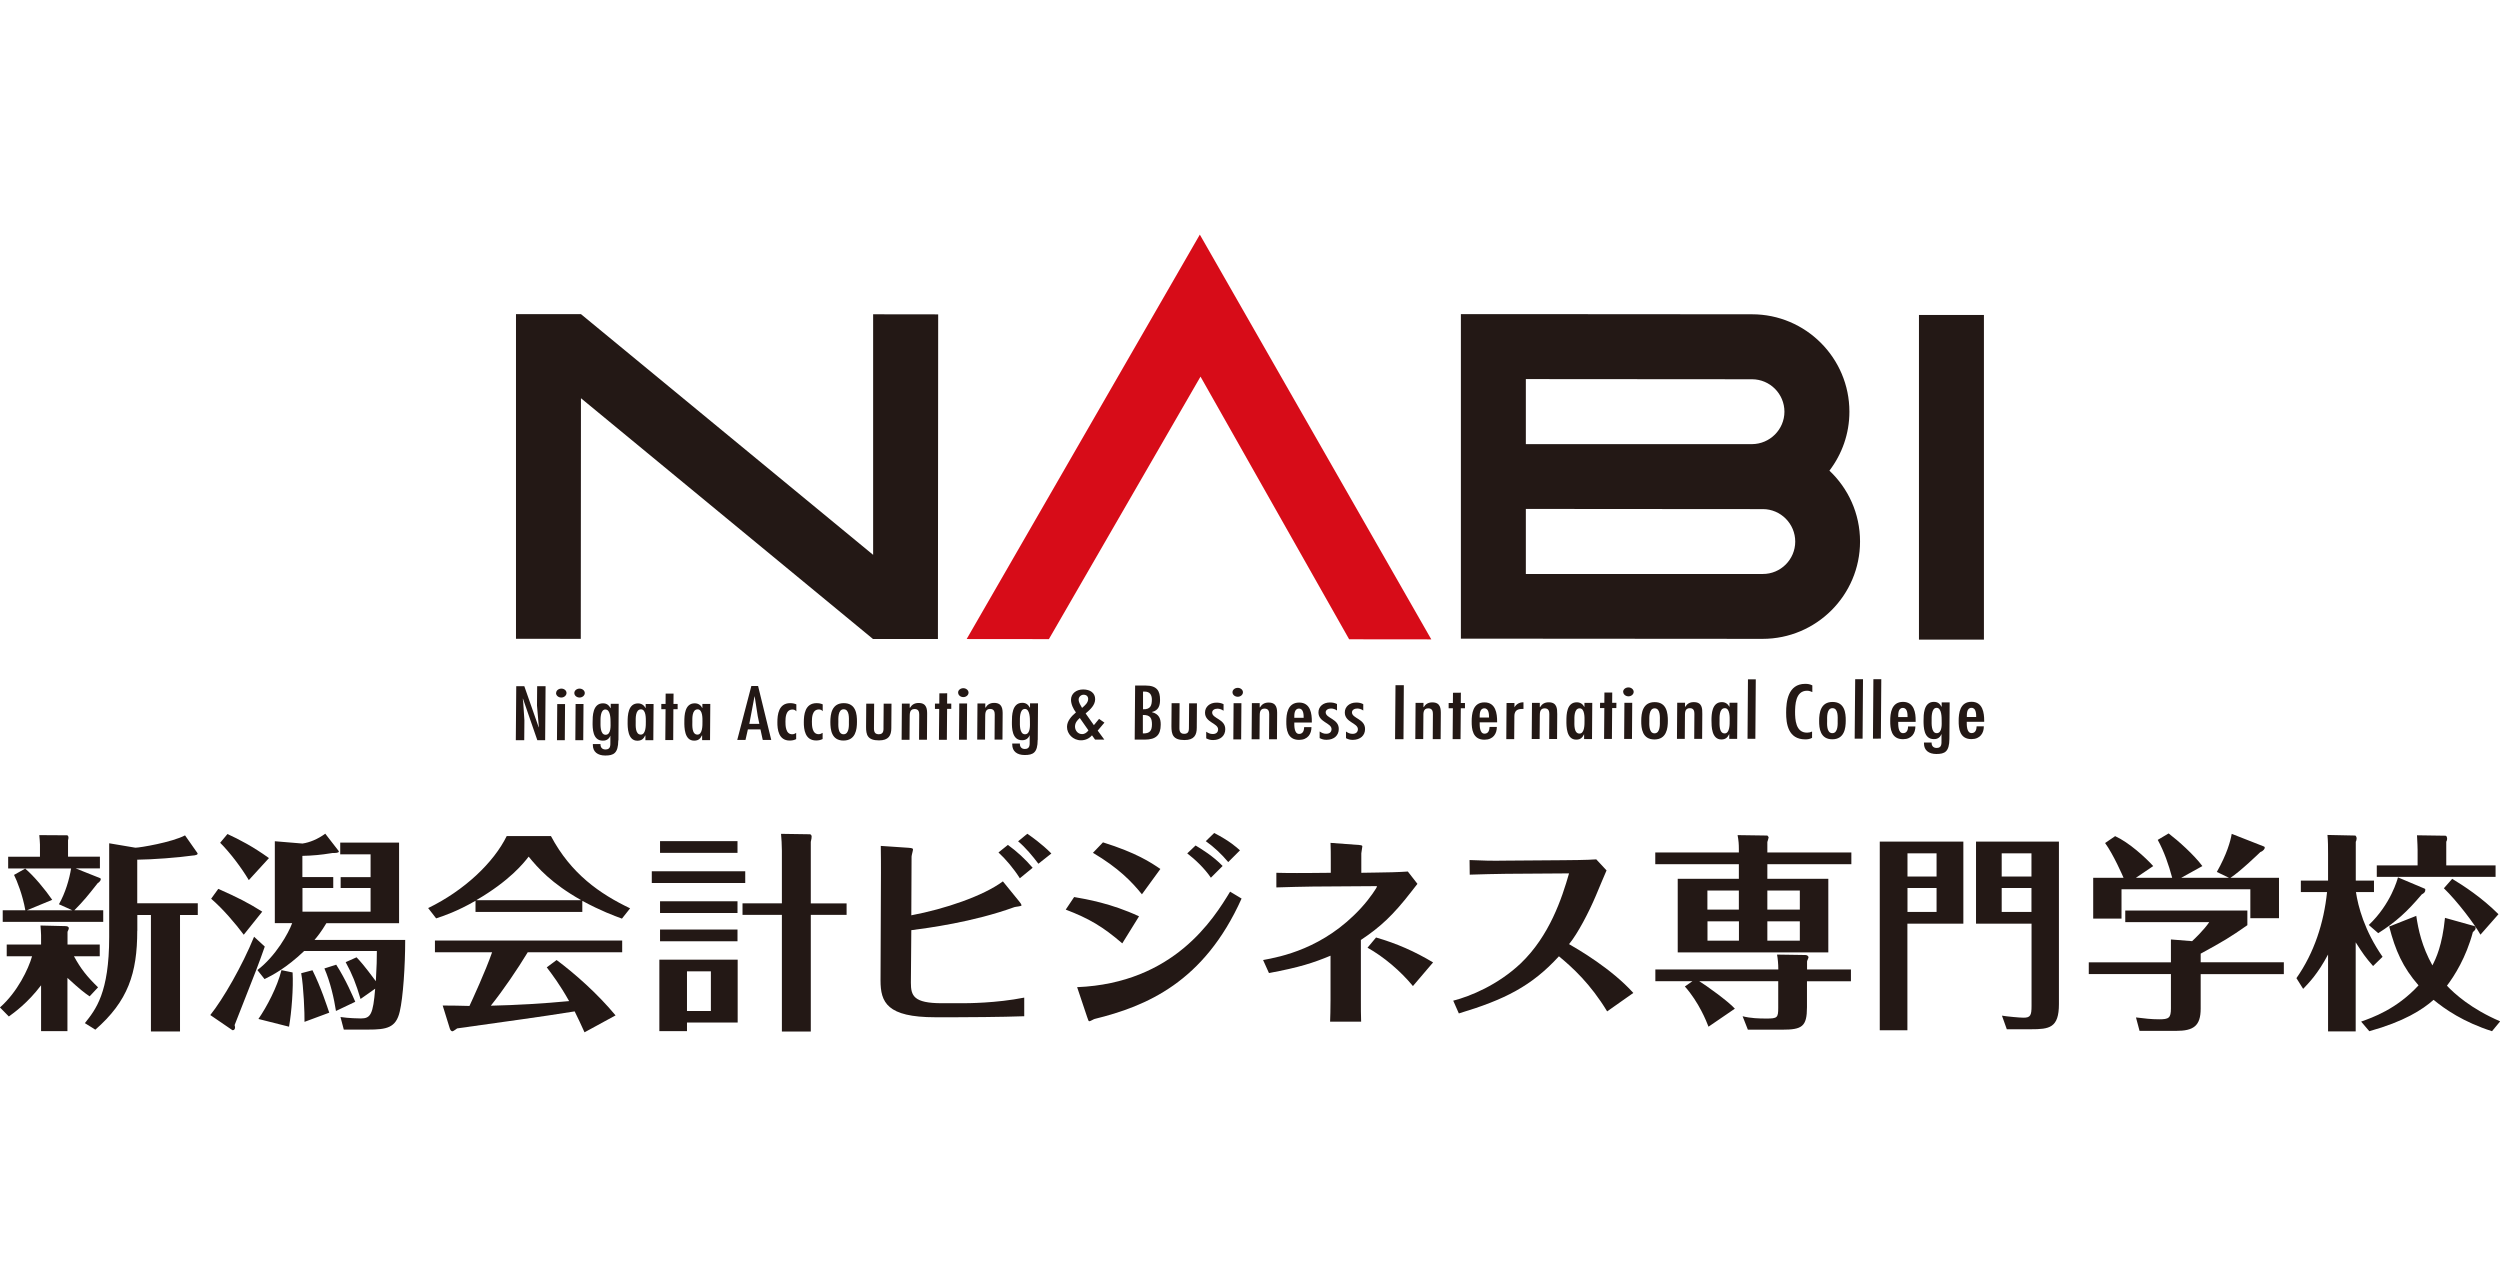<?xml version="1.0" encoding="UTF-8"?>
<svg id="_レイヤー_1" data-name="レイヤー 1" xmlns="http://www.w3.org/2000/svg" width="294" height="150" viewBox="0 0 294 150">
  <defs>
    <style>
      .cls-1 {
        fill: #231815;
      }

      .cls-1, .cls-2 {
        stroke-width: 0px;
      }

      .cls-2 {
        fill: #d70c18;
      }
    </style>
  </defs>
  <g>
    <polygon class="cls-1" points="61.53 82.59 61.67 84.72 61.65 87.05 60.66 87.05 60.71 80.7 61.66 80.7 63.35 85.53 63.37 85.51 63.15 82.97 63.17 80.7 64.16 80.7 64.11 87.05 63.19 87.05 61.5 82.16 61.48 82.18 61.53 82.59"/>
    <path class="cls-1" d="M65.4,81.5c0-.29.28-.52.62-.52.33,0,.61.23.6.52,0,.29-.29.53-.61.53-.35,0-.62-.24-.62-.53M66.43,87.05h-.93s.03-4.25.03-4.25h.92s-.03,4.25-.03,4.25Z"/>
    <path class="cls-1" d="M67.54,81.5c0-.29.28-.52.62-.52.32,0,.61.23.61.52,0,.3-.29.53-.61.53-.34,0-.62-.23-.62-.53M68.58,87.05h-.92s.03-4.26.03-4.26h.93s-.03,4.26-.03,4.26Z"/>
    <path class="cls-1" d="M72.71,87.07c-.01,1.52-.55,1.78-1.53,1.78-.9,0-1.46-.44-1.46-1.23v-.12h.9c-.02.3.12.64.59.64.62,0,.57-.52.57-.9v-.71s-.01,0-.01,0c-.13.35-.44.59-.89.57-1.18,0-1.2-1.44-1.19-2.16,0-.68,0-2.22,1.21-2.23.49,0,.71.24.9.57l.02-.02v-.49s.94,0,.94,0l-.03,4.29M71.21,83.43c-.64,0-.59,1.16-.59,1.47,0,.32-.07,1.51.6,1.51.67,0,.58-1.12.58-1.46,0-.35.01-1.51-.59-1.51"/>
    <path class="cls-1" d="M75.9,86.49h-.02c-.19.37-.39.61-.92.62-1.15,0-1.16-1.56-1.15-2.25,0-.71.05-2.14,1.22-2.14.43,0,.72.23.88.54h.02v-.47s.93,0,.93,0l-.03,4.26h-.93s0-.55,0-.55M75.95,84.9c0-.34.05-1.48-.57-1.48-.69,0-.62,1.14-.62,1.48,0,.36-.09,1.49.6,1.49.62,0,.59-1.16.59-1.49"/>
    <polygon class="cls-1" points="79.21 81.57 79.2 82.78 79.69 82.78 79.69 83.4 79.19 83.4 79.17 87.03 78.24 87.03 78.27 83.4 77.77 83.4 77.77 82.78 78.27 82.78 78.28 81.57 79.21 81.57"/>
    <path class="cls-1" d="M82.57,86.48h-.02c-.19.37-.39.62-.92.62-1.15,0-1.16-1.56-1.15-2.25,0-.71.04-2.14,1.22-2.14.43,0,.72.23.88.54h.02v-.47s.93,0,.93,0l-.03,4.26h-.93s0-.55,0-.55M82.61,84.9c0-.34.05-1.48-.57-1.48-.69,0-.62,1.14-.62,1.48,0,.35-.09,1.49.6,1.49.62,0,.59-1.15.59-1.49"/>
    <path class="cls-1" d="M89.15,80.67l1.55,6.35h-1s-.27-1.24-.27-1.24h-1.48s-.28,1.24-.28,1.24h-.97s1.66-6.35,1.66-6.35h.78ZM89.11,84.21l-.36-2.31h-.02l-.61,3.23h1.18s-.19-.92-.19-.92Z"/>
    <path class="cls-1" d="M93.65,83.64h-.02c-.1-.13-.22-.19-.43-.2-.8,0-.83.96-.83,1.42,0,.43,0,1.49.79,1.49.21,0,.32-.07.47-.16v.73c-.24.12-.48.17-.76.17-1.31,0-1.46-1.31-1.45-2.16,0-.88.14-2.23,1.49-2.24.28,0,.49.04.74.14v.8Z"/>
    <path class="cls-1" d="M96.76,83.63h-.02c-.1-.13-.23-.19-.43-.2-.8,0-.83.96-.83,1.42,0,.43,0,1.49.79,1.49.2,0,.32-.07.47-.16v.73c-.24.12-.48.17-.76.17-1.31,0-1.46-1.31-1.45-2.15,0-.88.13-2.23,1.49-2.24.27,0,.49.04.73.14v.8Z"/>
    <path class="cls-1" d="M97.65,84.9c0-.93.17-2.21,1.58-2.21,1.42,0,1.56,1.28,1.55,2.21,0,.89-.16,2.18-1.58,2.19-1.42,0-1.55-1.29-1.55-2.18M99.83,84.89c0-.34.1-1.48-.61-1.48-.71,0-.63,1.15-.63,1.48,0,.31-.1,1.46.61,1.46.71,0,.63-1.15.63-1.46"/>
    <path class="cls-1" d="M102.8,82.75l-.02,2.66c0,.38-.07.94.56.94.62,0,.56-.52.56-.89l.02-2.71h.92l-.02,2.87c0,.88-.32,1.45-1.45,1.45-1.35,0-1.53-.65-1.52-1.62l.02-2.7h.93Z"/>
    <path class="cls-1" d="M107,83.23h.02c.21-.35.52-.56,1.01-.56.98,0,1.01.75,1,1.4l-.02,2.92h-.93l.02-2.94c0-.3-.05-.67-.55-.67-.61,0-.56.6-.57.96l-.02,2.66h-.93l.03-4.26h.92s0,.49,0,.49Z"/>
    <polygon class="cls-1" points="111.39 81.53 111.38 82.74 111.87 82.74 111.87 83.36 111.38 83.36 111.35 87 110.42 87 110.45 83.37 109.95 83.37 109.95 82.74 110.46 82.74 110.47 81.54 111.39 81.53"/>
    <path class="cls-1" d="M112.67,81.45c0-.29.28-.52.62-.52.32,0,.61.24.61.52,0,.3-.29.53-.61.53-.34,0-.62-.24-.61-.53M113.7,86.99h-.92s.03-4.26.03-4.26h.92l-.03,4.26Z"/>
    <path class="cls-1" d="M115.88,83.22h.02c.21-.35.52-.56,1.01-.56.98,0,1.01.75,1,1.4l-.02,2.92h-.93l.02-2.94c0-.29-.05-.67-.55-.67-.61,0-.56.6-.57.96l-.02,2.65h-.92s.03-4.25.03-4.25h.92v.49Z"/>
    <path class="cls-1" d="M122.03,87.01c0,1.52-.54,1.78-1.53,1.78-.9,0-1.46-.44-1.46-1.23v-.12h.9c-.02.3.12.64.58.64.62,0,.57-.52.57-.9v-.71s-.01,0-.01,0c-.13.35-.44.59-.89.58-1.18,0-1.2-1.44-1.19-2.17,0-.68,0-2.22,1.21-2.23.49,0,.71.24.9.57l.02-.02v-.49h.94l-.03,4.29M120.53,83.37c-.64,0-.59,1.16-.59,1.47,0,.32-.07,1.51.6,1.51.67,0,.58-1.12.58-1.47,0-.35.01-1.51-.59-1.51"/>
    <path class="cls-1" d="M128.41,86.48c-.31.37-.78.58-1.28.58-.95,0-1.66-.76-1.65-1.58,0-.68.5-1.24,1.05-1.7-.32-.42-.58-.98-.58-1.49,0-.7.59-1.21,1.43-1.21.83,0,1.41.41,1.41,1.14,0,.7-.57,1.22-1.12,1.68l.97,1.38.61-.74.63.44-.79.94.78,1.06h-1.09l-.35-.49M127.97,82.21c0-.29-.18-.51-.54-.51-.34,0-.58.29-.58.56,0,.36.23.68.4.99.34-.29.71-.6.72-1.05M126.99,84.43c-.34.3-.56.58-.57,1.01,0,.45.32.89.83.89.33,0,.57-.19.75-.44l-1.02-1.46Z"/>
    <path class="cls-1" d="M133.44,86.97l.05-6.35h1.23c1.34,0,1.71.63,1.7,1.7,0,.62-.16,1.23-.95,1.41v.02c.85.23,1.04.78,1.03,1.49-.01,1.17-.52,1.74-1.89,1.74h-1.18M134.59,81.33h-.17v2.08c.9.03,1.03-.46,1.04-1.13,0-.5-.19-.96-.87-.95M134.39,86.25c.86.03,1.07-.35,1.08-1.05,0-.7-.16-1.14-1.07-1.12v2.17Z"/>
    <path class="cls-1" d="M138.72,82.71l-.02,2.66c0,.38-.07.93.56.93.62,0,.55-.51.56-.89l.02-2.7h.92s-.02,2.87-.02,2.87c0,.88-.32,1.45-1.45,1.45-1.35,0-1.53-.65-1.53-1.62l.02-2.71h.93Z"/>
    <path class="cls-1" d="M143.86,83.57c-.17-.14-.46-.23-.68-.23-.35,0-.63.17-.63.46.01.72,1.55.75,1.54,1.96,0,.75-.55,1.27-1.43,1.27-.33,0-.53-.06-.81-.2v-.78c.24.16.46.27.77.27.41,0,.62-.21.63-.54,0-.75-1.55-.8-1.54-1.98,0-.67.55-1.17,1.34-1.17.32,0,.57.05.84.18v.75Z"/>
    <path class="cls-1" d="M144.94,81.41c0-.29.28-.52.62-.52.33,0,.61.23.61.52,0,.3-.29.53-.61.53-.34,0-.62-.24-.62-.53M145.97,86.95h-.93s.03-4.25.03-4.25h.92s-.03,4.25-.03,4.25Z"/>
    <path class="cls-1" d="M148.16,83.18h.02c.21-.35.52-.56,1.01-.56.98,0,1.01.75,1,1.4l-.02,2.92h-.93s.02-2.94.02-2.94c0-.3-.06-.67-.55-.67-.61,0-.56.6-.57.96l-.02,2.65h-.93s.03-4.25.03-4.25h.92s0,.49,0,.49Z"/>
    <path class="cls-1" d="M152.21,84.98c0,.35-.03,1.33.57,1.33.49,0,.58-.47.59-.8h.86c0,.78-.42,1.5-1.46,1.5-1.39,0-1.51-1.26-1.5-2.16,0-.87.14-2.22,1.51-2.23,1.35,0,1.5,1.35,1.49,2.22v.13h-2.05M153.31,84.41c0-.33,0-1.08-.55-1.08-.58,0-.55.75-.55,1.08h1.1Z"/>
    <path class="cls-1" d="M157.22,83.55c-.18-.14-.46-.23-.69-.23-.34,0-.63.17-.63.45.01.72,1.55.75,1.54,1.96,0,.75-.55,1.27-1.44,1.27-.33,0-.53-.06-.81-.2v-.78c.24.16.46.27.77.27.41,0,.62-.21.63-.54,0-.75-1.55-.8-1.54-1.98,0-.67.55-1.16,1.34-1.16.32,0,.57.05.84.18v.75Z"/>
    <path class="cls-1" d="M160.31,83.55c-.18-.14-.46-.23-.69-.23-.34,0-.63.17-.63.46.01.72,1.55.75,1.54,1.96,0,.75-.55,1.26-1.44,1.27-.32,0-.53-.06-.8-.2v-.78c.24.16.46.27.77.27.4,0,.62-.21.63-.54,0-.75-1.55-.8-1.54-1.98,0-.67.55-1.16,1.34-1.16.32,0,.57.05.83.19v.75Z"/>
    <polygon class="cls-1" points="165.05 86.93 164.06 86.93 164.11 80.58 165.09 80.58 165.05 86.93"/>
    <path class="cls-1" d="M167.41,83.16h.02c.21-.35.52-.56,1.01-.56.98,0,1.01.75,1,1.4l-.02,2.92h-.93s.02-2.94.02-2.94c0-.3-.05-.68-.55-.68-.61,0-.57.6-.57.96l-.02,2.65h-.93s.03-4.25.03-4.25h.93s0,.49,0,.49Z"/>
    <polygon class="cls-1" points="171.8 81.46 171.79 82.67 172.28 82.67 172.28 83.29 171.79 83.29 171.76 86.92 170.83 86.92 170.86 83.29 170.36 83.29 170.36 82.67 170.86 82.67 170.87 81.47 171.8 81.46"/>
    <path class="cls-1" d="M174.01,84.95c0,.35-.03,1.33.57,1.33.49,0,.58-.46.59-.79h.86c0,.78-.42,1.5-1.46,1.5-1.39,0-1.51-1.26-1.5-2.16,0-.87.13-2.23,1.5-2.23,1.35,0,1.49,1.35,1.49,2.22v.13h-2.05M175.11,84.38c0-.33,0-1.08-.55-1.08-.58,0-.55.75-.55,1.08h1.1Z"/>
    <path class="cls-1" d="M178.08,83.18h.02c.22-.37.55-.59,1.06-.59v.78s-.16,0-.16,0c-.69,0-.91.33-.91.87l-.02,2.68h-.93s.03-4.25.03-4.25h.93s0,.52,0,.52Z"/>
    <path class="cls-1" d="M181.1,83.15h.02c.21-.35.52-.56,1.01-.56.98,0,1,.75,1,1.4l-.02,2.92h-.93s.02-2.94.02-2.94c0-.29-.06-.67-.55-.67-.61,0-.56.6-.57.96l-.02,2.65h-.93s.03-4.25.03-4.25h.92s0,.49,0,.49Z"/>
    <path class="cls-1" d="M186.3,86.36h-.02c-.19.37-.39.62-.92.62-1.15,0-1.16-1.56-1.15-2.25,0-.71.04-2.14,1.22-2.14.43,0,.72.23.88.54h.02s0-.47,0-.47h.92s-.03,4.25-.03,4.25h-.93s0-.55,0-.55M186.34,84.78c0-.34.05-1.48-.57-1.48-.69,0-.62,1.14-.62,1.48,0,.35-.09,1.49.6,1.49.62,0,.59-1.15.59-1.49"/>
    <polygon class="cls-1" points="189.6 81.44 189.59 82.65 190.09 82.65 190.08 83.27 189.59 83.27 189.56 86.9 188.64 86.9 188.67 83.27 188.16 83.27 188.17 82.65 188.67 82.65 188.68 81.44 189.6 81.44"/>
    <path class="cls-1" d="M190.88,81.36c0-.29.28-.52.63-.52.33,0,.61.24.61.52,0,.3-.29.53-.61.53-.34,0-.62-.24-.62-.53M191.92,86.9h-.92s.03-4.25.03-4.25h.92s-.03,4.25-.03,4.25Z"/>
    <path class="cls-1" d="M193.01,84.78c0-.93.17-2.21,1.58-2.21,1.42,0,1.55,1.28,1.55,2.21,0,.89-.16,2.18-1.58,2.18-1.42,0-1.56-1.29-1.55-2.18M195.2,84.78c0-.34.1-1.48-.61-1.48-.71,0-.63,1.15-.63,1.48,0,.3-.1,1.46.61,1.46.71,0,.63-1.16.63-1.46"/>
    <path class="cls-1" d="M198.16,83.13h.02c.21-.35.52-.56,1.01-.56.99,0,1.01.75,1,1.4l-.02,2.92h-.93s.02-2.94.02-2.94c0-.29-.05-.67-.54-.67-.61,0-.57.6-.57.96l-.02,2.65h-.92s.03-4.25.03-4.25h.92s0,.49,0,.49Z"/>
    <path class="cls-1" d="M203.37,86.34h-.02c-.19.37-.39.62-.92.62-1.15,0-1.16-1.56-1.16-2.25,0-.71.05-2.14,1.22-2.14.43,0,.72.23.88.54h.02v-.47h.93l-.03,4.25h-.93s0-.54,0-.54M203.41,84.76c0-.34.05-1.48-.57-1.48-.69,0-.62,1.14-.62,1.48,0,.35-.09,1.49.6,1.49.62,0,.59-1.15.59-1.49"/>
    <polygon class="cls-1" points="206.43 86.88 205.51 86.88 205.56 79.89 206.48 79.89 206.43 86.88"/>
    <path class="cls-1" d="M213.14,81.39c-.2-.09-.4-.16-.63-.16-1.38,0-1.4,1.72-1.41,2.51,0,.84.06,2.43,1.41,2.42.22,0,.4-.04.59-.13v.74c-.25.14-.51.18-.8.18-2.01,0-2.26-1.83-2.25-3.16,0-1.27.21-3.36,2.23-3.37.33,0,.57.04.85.18v.77Z"/>
    <path class="cls-1" d="M213.93,84.76c0-.93.17-2.21,1.58-2.21,1.42,0,1.56,1.28,1.55,2.21,0,.89-.17,2.18-1.58,2.18-1.42,0-1.56-1.29-1.55-2.18M216.11,84.76c0-.34.1-1.48-.61-1.48-.71,0-.63,1.14-.63,1.48,0,.3-.1,1.46.61,1.46.71,0,.63-1.16.63-1.46"/>
    <polygon class="cls-1" points="219.04 86.87 218.11 86.87 218.17 79.87 219.09 79.87 219.04 86.87"/>
    <polygon class="cls-1" points="221.19 86.86 220.26 86.87 220.31 79.87 221.24 79.87 221.19 86.86"/>
    <path class="cls-1" d="M223.23,84.89c0,.35-.03,1.33.57,1.33.49,0,.59-.46.59-.79h.86c0,.78-.42,1.5-1.46,1.5-1.39,0-1.51-1.26-1.5-2.16,0-.87.13-2.22,1.5-2.23,1.35,0,1.5,1.35,1.49,2.22v.13s-2.05,0-2.05,0M224.33,84.33c0-.33,0-1.08-.55-1.08-.58,0-.55.75-.55,1.08h1.1Z"/>
    <path class="cls-1" d="M229.25,86.89c-.01,1.52-.55,1.78-1.53,1.78-.9,0-1.46-.44-1.46-1.23v-.12h.9c-.02.3.12.64.59.64.62,0,.57-.52.57-.9v-.71s-.02,0-.02,0c-.13.35-.44.59-.89.57-1.18,0-1.2-1.44-1.2-2.16,0-.68,0-2.22,1.21-2.22.49,0,.71.23.9.57h.02s0-.51,0-.51h.94s-.03,4.29-.03,4.29M227.75,83.24c-.64,0-.59,1.16-.59,1.47,0,.32-.07,1.51.6,1.51.67,0,.58-1.12.58-1.47,0-.34.01-1.51-.59-1.51"/>
    <path class="cls-1" d="M231.29,84.88c0,.35-.03,1.33.57,1.33.49,0,.58-.46.59-.79h.85c0,.78-.42,1.5-1.46,1.5-1.39,0-1.51-1.26-1.5-2.16,0-.87.14-2.23,1.51-2.23,1.35,0,1.49,1.35,1.49,2.22v.13s-2.05,0-2.05,0M232.4,84.32c0-.33,0-1.08-.55-1.08-.58,0-.55.75-.55,1.08h1.1Z"/>
    <polyline class="cls-2" points="141.1 27.59 113.68 75.15 123.35 75.16 141.18 44.29 158.66 75.18 168.32 75.19 141.1 27.59"/>
    <rect class="cls-1" x="225.67" y="37.04" width="7.64" height="38.18"/>
    <polygon class="cls-1" points="110.33 36.97 102.68 36.96 102.68 65.25 68.33 36.95 68.32 36.95 68.32 36.94 60.68 36.94 60.68 75.12 68.3 75.13 68.32 46.83 102.67 75.15 102.67 75.15 102.67 75.15 110.3 75.15 110.33 36.97"/>
    <path class="cls-1" d="M215.14,55.35c1.47-1.93,2.35-4.33,2.35-6.93,0-6.32-5.14-11.46-11.45-11.46l-28-.02h0s-6.24,0-6.24,0v38.17h7.49s.13,0,.13,0l27.86.02c6.31,0,11.46-5.13,11.46-11.45,0-3.29-1.39-6.25-3.61-8.34M209.85,48.41c0,2.1-1.71,3.8-3.8,3.82h-26.61s0-7.65,0-7.65l26.59.02c2.11,0,3.82,1.71,3.82,3.82M207.3,67.5h-27.86s0-7.65,0-7.65l26.59.02s.03,0,.04,0h1.24c2.1,0,3.81,1.72,3.81,3.82,0,2.1-1.71,3.82-3.82,3.81"/>
  </g>
  <g>
    <path class="cls-1" d="M0,118.47c2.05-1.8,3.35-4.53,3.77-6.01H.79v-1.38h4.04v-1.11c0-.25-.05-.84-.07-1.13l2.91.07c.25,0,.42.07.42.25,0,.1-.07.24-.15.42v1.5h3.79v1.38h-3.03c.79,1.45,1.5,2.36,2.83,3.65l-.99,1.06c-.62-.42-1.13-.81-2.61-2.17v6.26h-3.1v-5.39c-1.58,2.09-3.15,3.2-3.79,3.67l-1.04-1.06ZM11.75,100.74v1.38h-2.86l2.91,1.16s.05.05.05.1,0,.25-.37.49c-1.11,1.41-1.65,2.09-2.74,3.18h3.4v1.36H.32v-1.36h2.66c-.3-1.75-.99-3.5-1.33-4.16l1.31-.74c1.01.84,2.39,2.51,3.18,3.67l-2.98,1.23h5.35l-1.58-.71c.76-1.33,1.23-2.96,1.43-4.21H.96v-1.38h3.74v-1.43c0-.25-.05-.81-.08-1.11l3.28.02c.1.02.15.15.15.27,0,.07,0,.1-.05.32v1.92h3.74ZM16.14,109.46c0,4.98-1.08,8.28-4.93,11.63l-1.23-.77c1.28-1.6,2.86-3.57,2.86-10.12v-11.03l3.08.52c.54,0,4.31-.64,5.84-1.45l1.45,2.07c.17.22-.35.3-.54.3-1.77.25-4.7.47-6.53.49v5.12h7.12v1.38h-2.09v13.7h-3.42v-13.7h-1.6v1.87Z"/>
    <path class="cls-1" d="M31.14,111.31c-.69,1.97-.96,2.69-3.55,9.24.03.1.05.2.05.27,0,.32-.27.37-.32.32l-2.59-1.77c1.5-1.87,3.77-5.81,5.15-9.21l1.26,1.16ZM28.67,109.93c-.99-1.33-2.46-3.05-3.84-4.24l.84-1.16c2.32,1.03,3.5,1.63,5.17,2.68l-2.17,2.71ZM29.26,103.5c-.86-1.45-2.22-3.25-3.37-4.39l.86-1.03c1.38.64,2.96,1.45,4.88,2.83l-2.37,2.59ZM39.19,103.15v1.28h-3.62v2.78h8.01v-2.78h-3.52v-1.28h3.52v-2.68h-3.57v-1.38h6.92v9.48h-8.55c-.62,1.03-1.06,1.58-1.4,1.97h10.67c0,3.1-.25,6.77-.64,8.42-.44,1.92-1.55,2.12-3.72,2.12h-2.86l-.39-1.48c.96.15,2.19.17,2.41.17,1.13,0,1.43-.49,1.67-3.5l-1.72,1.21c-.54-1.82-.96-2.88-1.75-4.33l1.28-.57c.42.44.84.89,2.27,2.81.1-1.77.12-2.64.12-3.55h-8.55c-2.12,2.02-3.79,2.88-4.66,3.3l-.84-1.06c2.17-1.65,3.67-4.36,4.09-5.52h-2.04v-9.63l3.25.27c.84-.12,1.82-.52,2.68-1.16l1.55,2s.05.05.05.1c0,.17-.47.17-.54.17-.2,0-.22,0-.52.05-.89.15-2.05.27-3.23.29v2.49h3.62ZM34.41,114.36c.1,1.82-.12,4.68-.42,6.38l-3.6-.91c.99-1.43,2.22-3.77,2.71-5.74l1.31.27ZM36.75,114.11c1.01,2.02,1.72,4.26,1.97,4.98l-2.91,1.08c.02-.94-.1-4.14-.39-5.72l1.33-.35ZM39.54,113.45c1.13,1.75,1.99,3.79,2.24,4.36l-2.27,1.08c-.22-1.43-.66-3.4-1.36-5l1.38-.44Z"/>
    <path class="cls-1" d="M68.48,107.24h-12.56v-1.31c-2.12,1.23-3.79,1.8-4.63,2.07l-.94-1.21c4.26-2.07,7.71-5.35,9.24-8.47h5.2c2.37,4.46,5.76,6.8,9.31,8.5l-.96,1.21c-.94-.35-2.44-.89-4.66-2.09v1.31ZM65.47,112.91c2.12,1.58,4.78,3.92,6.92,6.5l-3.65,1.99c-.44-.96-.74-1.63-1.16-2.46-2.09.32-4.19.66-6.28.94-.74.1-6.9.96-7.54,1.06-.05.05-.47.34-.54.34-.2,0-.27-.2-.32-.32l-.84-2.71c.49,0,2.69.02,3.15.05.35-.76,1.87-4.04,2.66-6.31h-6.72v-1.38h22.02v1.38h-11.11c-1.18,1.95-2.88,4.46-4.34,6.28,3.08-.07,6.16-.25,9.21-.54-1.11-1.97-1.97-3.1-2.63-3.97l1.16-.86ZM68.35,105.86c-3.5-1.97-5.12-3.82-6.18-5.12-.57.74-2.22,2.83-6.16,5.12h12.34Z"/>
    <path class="cls-1" d="M87.64,103.84h-10.99v-1.38h10.99v1.38ZM86.75,112.86v7.39h-5.96v1.01h-3.25v-8.4h9.21ZM86.73,100.3h-9.11v-1.38h9.11v1.38ZM86.73,107.37h-9.11v-1.38h9.11v1.38ZM86.73,110.69h-9.11v-1.38h9.11v1.38ZM80.79,118.89h2.81v-4.66h-2.81v4.66ZM99.56,106.23v1.36h-4.21v13.72h-3.4v-13.72h-4.63v-1.36h4.63v-6.18c0-.66-.05-1.43-.1-1.99l3.4.05c.1,0,.2.12.2.27,0,.12-.02.3-.1.62v7.24h4.21Z"/>
    <path class="cls-1" d="M107.17,107.64c3.94-.74,8.45-2.27,10.77-3.99l1.92,2.36c.1.12.27.34.27.47,0,.1-.71.15-.84.2-4.88,1.77-10.2,2.46-12.12,2.71l-.05,6.18c0,1.53.32,2.41,3.65,2.41h2.41c.54,0,3.94,0,7.27-.66v2.19c-2.54.1-7.29.12-8.03.12h-2.44c-5.67,0-6.43-1.75-6.43-4.33l.05-12.64c0-.91,0-2.27-.02-3.18l3.25.22c.49.03.54.1.54.2,0,.12-.17.69-.17.84l-.03,6.9ZM119.93,103.28c-.71-1.13-1.68-2.27-2.51-3.03l1.11-.89c1.08.79,2.02,1.65,2.91,2.69l-1.5,1.23ZM122.12,101.58c-.69-.91-1.5-1.9-2.39-2.64l1.08-.89c.44.3,1.68,1.16,2.83,2.32l-1.53,1.21Z"/>
    <path class="cls-1" d="M126.31,105.49c1.43.25,4.36.74,7.64,2.27l-1.97,3.18c-2.29-1.97-3.92-2.93-6.65-3.97l.99-1.48ZM126.68,116.09c11.36-.47,16.04-8.03,17.98-11.23l1.35.81c-4.41,9.83-11.18,12.66-17.29,14.16-.1.02-.49.27-.62.27-.1,0-.12-.15-.25-.49l-1.18-3.52ZM129.71,99.06c3.92,1.23,5.59,2.34,6.75,3.13l-2.17,2.98c-1.21-1.5-2.76-3.1-5.76-4.88l1.18-1.23ZM140.6,99.43c.62.37,2.09,1.26,3.18,2.41l-1.38,1.38c-.76-1.13-1.9-2.19-2.78-2.86l.99-.94ZM142.79,97.96c1.82.94,2.59,1.65,3.03,2.04l-1.38,1.38c-.79-.94-1.65-1.75-2.64-2.46l.99-.96Z"/>
    <path class="cls-1" d="M154.34,104.26c-.59,0-3.42.07-4.24.1v-1.72c1.77.05,3.28.02,4.26.02l2.14-.02v-1.55c0-.49,0-1.55-.03-1.97l3.35.25c.34.03.39.07.39.17,0,.12-.12.69-.12.81v2.29l1.85-.03c.81,0,2.76-.05,3.62-.12l1.13,1.45c-.2.25-.52.66-.71.91-2.19,2.83-3.69,4.19-5.94,5.69v7.12c0,.96,0,1.7.03,2.49h-3.65c.02-.74.05-1.21.05-2.51v-5.25c-2.02.84-3.67,1.38-7.24,2.04l-.69-1.53c1.99-.37,7.12-1.31,11.53-6.13,1.11-1.21,1.87-2.44,1.87-2.51,0-.05-.07-.05-.2-.05l-7.41.05ZM161.83,110.25c2.44.71,4.53,1.63,6.7,2.93l-2.37,2.78c-1.48-1.8-3.45-3.45-5.34-4.51l1.01-1.21Z"/>
    <path class="cls-1" d="M189,118.94c-1.97-3.25-4.06-5.15-5.67-6.48-3.2,3.5-6.38,5.1-11.77,6.72l-.66-1.5c2.02-.52,5.25-1.85,7.93-4.38,3.4-3.25,4.85-7.66,5.69-10.59l-7.39.05c-.91,0-3.35.07-4.29.1l-.02-1.72c1.6.07,2.56.1,4.29.07l6.72-.05c.35,0,3-.02,3.89-.1l1.21,1.3c-.12.25-1.06,2.51-1.26,2.98-.81,1.92-2.14,4.48-3.15,5.69,1.08.62,4.98,2.88,7.56,5.74l-3.08,2.17Z"/>
    <path class="cls-1" d="M217.72,100.25v1.38h-9.88v1.72h7.17v8.65h-17.71v-8.65h7.19v-1.72h-9.83v-1.38h9.83v-.39c0-.62-.03-.98-.15-1.65l3.5.05s.15.15.15.22c0,.02-.12.49-.15.54v1.23h9.88ZM217.67,114.02v1.38h-5.17v3.05c0,2.29-.59,2.64-2.91,2.64h-4.04l-.62-1.58c.94.24,1.9.27,2.81.27,1.28,0,1.38-.1,1.38-1.26v-3.13h-9.29c.74.44,3.45,2.39,4.19,3.23l-3.1,2.12c-.22-.59-1.13-2.88-2.78-4.73l.89-.62h-4.36v-1.38h14.46c0-.66-.07-1.35-.15-1.75l3.33.05c.2,0,.37.12.37.27,0,.1-.17.39-.17.49v.94h5.17ZM204.49,104.73h-3.7v2.24h3.7v-2.24ZM200.8,110.62h3.7v-2.27h-3.7v2.27ZM211.66,104.73h-3.82v2.24h3.82v-2.24ZM207.84,110.62h3.82v-2.27h-3.82v2.27Z"/>
    <path class="cls-1" d="M230.89,98.97v9.65h-6.58v12.54h-3.25v-22.19h9.83ZM227.74,100.35h-3.42v2.73h3.42v-2.73ZM224.32,107.24h3.42v-2.81h-3.42v2.81ZM242.13,98.97v19.11c0,2.81-1.13,2.96-3.3,2.96h-2.83l-.57-1.6c.59.1,2.09.24,2.54.24.81,0,.94-.27.94-1.38v-9.68h-6.53v-9.65h9.76ZM238.9,100.35h-3.5v2.73h3.5v-2.73ZM235.4,107.24h3.5v-2.81h-3.5v2.81Z"/>
    <path class="cls-1" d="M268.58,113.18v1.38h-9.78v4.06c0,2.04-.86,2.61-2.88,2.61h-4.31l-.42-1.58c1.01.12,1.75.22,2.73.22,1.13,0,1.38-.15,1.38-1.28v-4.04h-9.66v-1.38h9.66v-2.69l2.49.2c.3-.27,1.43-1.36,2.02-2.24h-9.88v-1.36h14.36v1.72c-2.04,1.43-2.78,1.87-5.49,3.35v1.01h9.78ZM255.45,103.23c-.42-1.55-.93-3.05-1.7-4.46l1.28-.76c1.13.86,2.98,2.51,3.97,3.84l-2.49,1.38h5.62l-1.43-.69c1.18-2.09,1.6-3.6,1.75-4.48l3.82,1.5s.07.07.07.12c0,.12-.15.39-.52.52-.1.1-2.39,2.31-3.52,3.03h5.71v4.75h-3.37v-3.4h-15.15v3.45h-3.33v-4.8h3.57c-.07-.17-1.18-2.73-2.17-4.09l1.18-.81c1.63.74,3.57,2.51,4.48,3.52l-2.04,1.38h4.26Z"/>
    <path class="cls-1" d="M279.07,113.6c-.89-1.01-1.21-1.48-2.04-2.78v10.47h-3.25v-9.04c-1.23,2.32-2.29,3.37-2.93,4.04l-.79-1.26c2.09-2.98,3.23-6.5,3.6-10.12h-3.08v-1.35h3.2v-3.15c0-.81,0-1.45-.07-2.22l3.28.07s.15.12.15.32c0,.17-.05.32-.1.42v4.56h2.14v1.35h-2.12c.25,1.67.98,4.51,3.13,7.61l-1.11,1.08ZM284.15,107.69c.25,1.67.66,3.6,1.9,5.84.42-.81,1.16-2.34,1.48-5.59l3.43.96c.12.02.17.12.17.27s-.17.32-.32.44c-.79,2.98-2.17,5.15-3.05,6.31.86.91,2.81,2.71,6.26,4.19l-.96,1.16c-3.37-1.08-5.54-2.59-6.87-3.69-1.33,1.18-3.5,2.56-7.56,3.69l-.96-1.13c1.31-.47,4.16-1.45,6.75-4.26-1.85-2.12-2.73-4.11-3.45-6.92l3.2-1.26ZM278.58,108.77c2.59-2.46,3.37-5.39,3.42-5.59l3.15,1.33s.07.05.07.1c0,.32-.15.42-.42.57-1.75,2.07-3.03,3.23-5.12,4.56l-1.11-.96ZM293.48,101.77v1.35h-13.97v-1.35h4.8v-1.82c0-.22-.02-.86-.07-1.72l3.37.05c.1,0,.17.22.17.32,0,.2-.05.3-.1.39v2.78h5.79ZM291.71,109.93c-.74-1.31-2.73-3.94-4.31-5.47l.98-1.11c1.33.81,3.47,2.19,5.44,4.16l-2.12,2.41Z"/>
  </g>
</svg>
